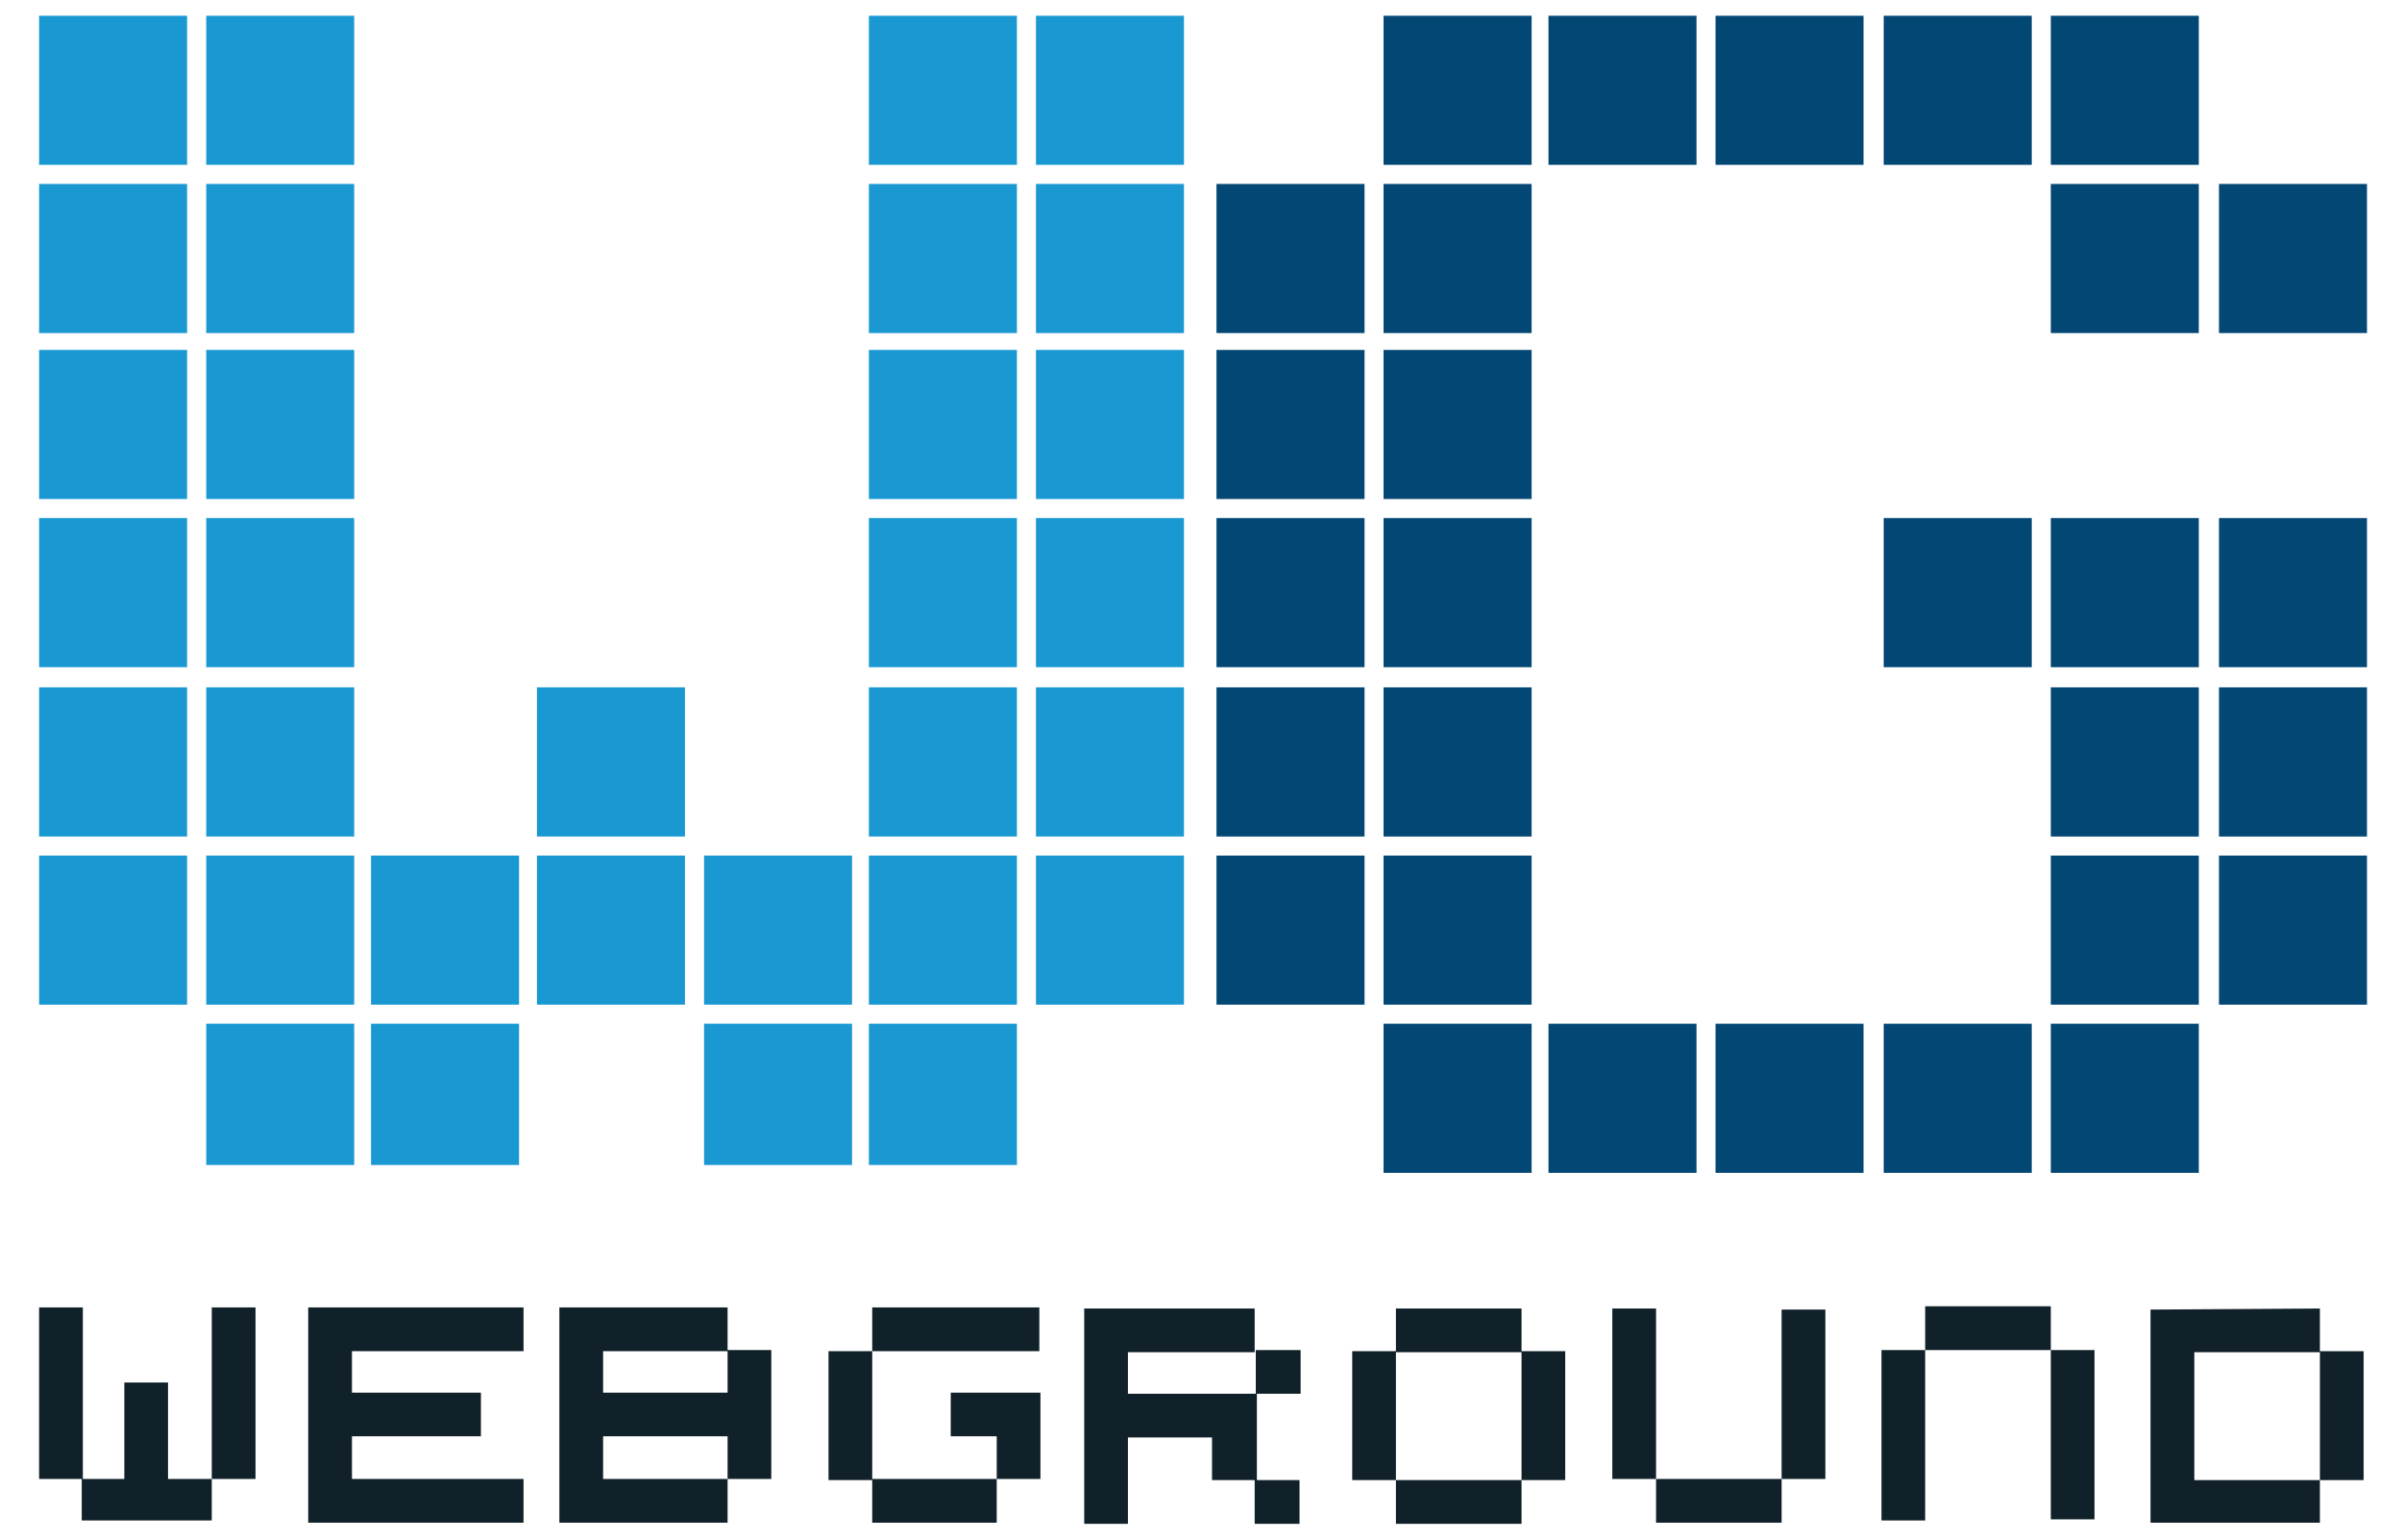 <?xml version="1.0" encoding="utf-8"?>
<!-- Generator: Adobe Illustrator 16.0.0, SVG Export Plug-In . SVG Version: 6.00 Build 0)  -->
<!DOCTYPE svg PUBLIC "-//W3C//DTD SVG 1.1//EN" "http://www.w3.org/Graphics/SVG/1.1/DTD/svg11.dtd">
<svg version="1.1" id="Layer_1" xmlns="http://www.w3.org/2000/svg" xmlns:xlink="http://www.w3.org/1999/xlink" x="0px" y="0px"
	 width="78px" height="50px" viewBox="0 0 78 50" enable-background="new 0 0 78 50" xml:space="preserve">
<g>
	<g>
		<polygon fill="#034775" points="55.09,0.512 50.283,0.512 50.283,5.354 55.09,5.354 55.09,0.512 		"/>
		<polygon fill="#034775" points="49.736,0.512 44.928,0.512 44.928,5.354 49.736,5.354 49.736,0.512 		"/>
		<polygon fill="#034775" points="65.977,0.512 61.17,0.512 61.17,5.354 65.977,5.354 65.977,0.512 		"/>
		<polygon fill="#034775" points="71.402,0.512 66.596,0.512 66.596,5.354 71.402,5.354 71.402,0.512 		"/>
		<polygon fill="#034775" points="60.514,0.512 55.709,0.512 55.709,5.354 60.514,5.354 60.514,0.512 		"/>
		<polygon fill="#034775" points="76.863,10.817 76.863,5.974 72.057,5.974 72.057,10.817 76.863,10.817 		"/>
		<polygon fill="#034775" points="65.977,16.824 61.17,16.824 61.17,21.668 65.977,21.668 65.977,16.824 		"/>
		<polygon fill="#034775" points="71.402,16.824 66.596,16.824 66.596,21.668 71.402,21.668 71.402,16.824 		"/>
		<polygon fill="#034775" points="66.596,5.974 66.596,10.817 71.402,10.817 71.402,5.974 66.596,5.974 		"/>
		<polygon fill="#034775" points="71.402,27.167 71.402,22.322 66.596,22.322 66.596,27.167 71.402,27.167 		"/>
		<polygon fill="#034775" points="72.057,22.322 72.057,27.167 76.863,27.167 76.863,22.322 72.057,22.322 		"/>
		<polygon fill="#034775" points="66.596,27.786 66.596,32.627 71.402,32.627 71.402,27.786 66.596,27.786 		"/>
		<polygon fill="#034775" points="65.977,33.247 61.17,33.247 61.17,38.09 65.977,38.09 65.977,33.247 		"/>
		<polygon fill="#034775" points="72.057,27.786 72.057,32.627 76.863,32.627 76.863,27.786 72.057,27.786 		"/>
		<polygon fill="#034775" points="71.402,33.247 66.596,33.247 66.596,38.09 71.402,38.09 71.402,33.247 		"/>
		<polygon fill="#034775" points="76.863,16.824 72.057,16.824 72.057,21.668 76.863,21.668 76.863,16.824 		"/>
		<polygon fill="#034775" points="60.514,38.09 60.514,33.247 55.709,33.247 55.709,38.09 60.514,38.09 		"/>
		<polygon fill="#034775" points="49.736,16.206 49.736,11.364 44.928,11.364 44.928,16.206 49.736,16.206 		"/>
		<polygon fill="#034775" points="49.736,10.817 49.736,5.974 44.928,5.974 44.928,10.817 49.736,10.817 		"/>
		<polygon fill="#034775" points="44.311,5.974 39.503,5.974 39.503,10.817 44.311,10.817 44.311,5.974 		"/>
		<polygon fill="#034775" points="44.311,16.206 44.311,11.364 39.503,11.364 39.503,16.206 44.311,16.206 		"/>
		<polygon fill="#034775" points="44.311,16.824 39.503,16.824 39.503,21.668 44.311,21.668 44.311,16.824 		"/>
		<polygon fill="#034775" points="44.311,27.167 44.311,22.322 39.503,22.322 39.503,27.167 44.311,27.167 		"/>
		<polygon fill="#034775" points="44.928,22.322 44.928,27.167 49.736,27.167 49.736,22.322 44.928,22.322 		"/>
		<polygon fill="#034775" points="44.928,27.786 44.928,32.627 49.736,32.627 49.736,27.786 44.928,27.786 		"/>
		<polygon fill="#034775" points="39.503,27.786 39.503,32.627 44.311,32.627 44.311,27.786 39.503,27.786 		"/>
		<polygon fill="#034775" points="55.09,33.247 50.283,33.247 50.283,38.09 55.09,38.09 55.09,33.247 		"/>
		<polygon fill="#034775" points="49.736,33.247 44.928,33.247 44.928,38.09 49.736,38.09 49.736,33.247 		"/>
		<polygon fill="#034775" points="44.928,21.668 49.736,21.668 49.736,16.824 44.928,16.824 44.928,21.668 		"/>
	</g>
	<g>
		<polygon fill="#1A98D2" points="6.076,0.512 1.27,0.512 1.27,5.354 6.076,5.354 6.076,0.512 		"/>
		<polygon fill="#1A98D2" points="11.501,0.512 6.696,0.512 6.696,5.354 11.501,5.354 11.501,0.512 		"/>
		<polygon fill="#1A98D2" points="38.446,0.512 33.64,0.512 33.64,5.354 38.446,5.354 38.446,0.512 		"/>
		<polygon fill="#1A98D2" points="33.022,0.512 28.215,0.512 28.215,5.354 33.022,5.354 33.022,0.512 		"/>
		<polygon fill="#1A98D2" points="33.022,16.206 33.022,11.364 28.215,11.364 28.215,16.206 33.022,16.206 		"/>
		<polygon fill="#1A98D2" points="33.64,11.364 33.64,16.206 38.446,16.206 38.446,11.364 33.64,11.364 		"/>
		<polygon fill="#1A98D2" points="33.64,5.974 33.64,10.817 38.446,10.817 38.446,5.974 33.64,5.974 		"/>
		<polygon fill="#1A98D2" points="33.022,10.817 33.022,5.974 28.215,5.974 28.215,10.817 33.022,10.817 		"/>
		<polygon fill="#1A98D2" points="38.446,16.824 33.64,16.824 33.64,21.668 38.446,21.668 38.446,16.824 		"/>
		<polygon fill="#1A98D2" points="38.446,27.167 38.446,22.322 33.64,22.322 33.64,27.167 38.446,27.167 		"/>
		<polygon fill="#1A98D2" points="33.022,27.167 33.022,22.322 28.215,22.322 28.215,27.167 33.022,27.167 		"/>
		<polygon fill="#1A98D2" points="33.64,27.786 33.64,32.627 38.446,32.627 38.446,27.786 33.64,27.786 		"/>
		<polygon fill="#1A98D2" points="33.022,32.627 33.022,27.786 28.215,27.786 28.215,32.627 33.022,32.627 		"/>
		<polygon fill="#1A98D2" points="33.022,21.668 33.022,16.824 28.215,16.824 28.215,21.668 33.022,21.668 		"/>
		<polygon fill="#1A98D2" points="6.076,5.974 1.27,5.974 1.27,10.817 6.076,10.817 6.076,5.974 		"/>
		<polygon fill="#1A98D2" points="6.076,16.206 6.076,11.364 1.27,11.364 1.27,16.206 6.076,16.206 		"/>
		<polygon fill="#1A98D2" points="6.076,16.824 1.27,16.824 1.27,21.668 6.076,21.668 6.076,16.824 		"/>
		<polygon fill="#1A98D2" points="6.696,11.364 6.696,16.206 11.501,16.206 11.501,11.364 6.696,11.364 		"/>
		<polygon fill="#1A98D2" points="11.501,10.817 11.501,5.974 6.696,5.974 6.696,10.817 11.501,10.817 		"/>
		<polygon fill="#1A98D2" points="11.501,16.824 6.696,16.824 6.696,21.668 11.501,21.668 11.501,16.824 		"/>
		<polygon fill="#1A98D2" points="11.501,27.167 11.501,22.322 6.696,22.322 6.696,27.167 11.501,27.167 		"/>
		<polygon fill="#1A98D2" points="6.076,27.167 6.076,22.322 1.27,22.322 1.27,27.167 6.076,27.167 		"/>
		<polygon fill="#1A98D2" points="1.27,27.786 1.27,32.627 6.076,32.627 6.076,27.786 1.27,27.786 		"/>
		<polygon fill="#1A98D2" points="6.696,27.786 6.696,32.627 11.501,32.627 11.501,27.786 6.696,27.786 		"/>
		<polygon fill="#1A98D2" points="12.048,27.786 12.048,32.627 16.855,32.627 16.855,27.786 12.048,27.786 		"/>
		<polygon fill="#1A98D2" points="11.501,33.247 6.696,33.247 6.696,37.835 11.501,37.835 11.501,33.247 		"/>
		<polygon fill="#1A98D2" points="17.437,27.167 22.243,27.167 22.243,22.322 17.437,22.322 17.437,27.167 		"/>
		<polygon fill="#1A98D2" points="22.243,32.627 22.243,27.786 17.437,27.786 17.437,32.627 22.243,32.627 		"/>
		<polygon fill="#1A98D2" points="22.863,27.786 22.863,32.627 27.669,32.627 27.669,27.786 22.863,27.786 		"/>
		<polygon fill="#1A98D2" points="27.669,33.247 22.863,33.247 22.863,37.835 27.669,37.835 27.669,33.247 		"/>
		<polygon fill="#1A98D2" points="16.855,33.247 12.048,33.247 12.048,37.835 16.855,37.835 16.855,33.247 		"/>
		<polygon fill="#1A98D2" points="28.215,33.247 28.215,37.835 33.022,37.835 33.022,33.247 28.215,33.247 		"/>
	</g>
	<g>
		<polygon fill="#102129" points="28.324,42.46 28.324,43.881 33.75,43.881 33.75,42.46 28.324,42.46 		"/>
		<polygon fill="#102129" points="28.324,43.881 26.905,43.881 26.905,48.068 28.324,48.068 28.324,49.451 32.367,49.451 
			32.367,48.031 28.324,48.031 28.324,43.881 		"/>
		<polygon fill="#102129" points="33.786,45.229 30.874,45.229 30.874,46.646 32.367,46.646 32.367,48.031 33.786,48.031 
			33.786,45.229 		"/>
		<polygon fill="#102129" points="17,43.881 17,42.46 10.009,42.46 10.009,49.451 17,49.451 17,48.031 11.429,48.031 11.429,46.646 
			15.617,46.646 15.617,45.229 11.429,45.229 11.429,43.881 17,43.881 		"/>
		<path fill="#102129" d="M23.627,43.845V42.46h-5.462v6.991h5.462v-1.42h-4.042v-1.385h4.042v1.385h1.419v-4.187H23.627
			L23.627,43.845z M23.627,43.881v1.348h-4.042v-1.348H23.627L23.627,43.881z"/>
		<polygon fill="#102129" points="59.275,42.531 57.855,42.531 57.855,48.031 59.275,48.031 59.275,42.531 		"/>
		<polygon fill="#102129" points="53.777,48.031 53.777,49.451 57.855,49.451 57.855,48.031 53.777,48.031 		"/>
		<polygon fill="#102129" points="53.777,42.496 52.357,42.496 52.357,48.031 53.777,48.031 53.777,42.496 		"/>
		<polygon fill="#102129" points="62.516,43.845 61.098,43.845 61.098,49.378 62.516,49.378 62.516,43.845 		"/>
		<polygon fill="#102129" points="66.596,43.845 66.596,42.423 62.516,42.423 62.516,43.845 66.596,43.845 		"/>
		<polygon fill="#102129" points="66.596,43.845 66.596,49.342 68.014,49.342 68.014,43.845 66.596,43.845 		"/>
		<polygon fill="#102129" points="50.828,43.881 49.408,43.881 49.408,42.496 45.33,42.496 45.33,43.881 43.91,43.881 43.91,48.068 
			45.33,48.068 45.33,43.915 49.408,43.915 49.408,48.068 50.828,48.068 50.828,43.881 		"/>
		<polygon fill="#102129" points="49.408,49.488 49.408,48.068 45.33,48.068 45.33,49.488 49.408,49.488 		"/>
		<polygon fill="#102129" points="2.69,42.46 1.27,42.46 1.27,48.031 2.654,48.031 2.654,49.378 6.877,49.378 6.877,48.031 
			5.457,48.031 5.457,44.899 4.037,44.899 4.037,48.031 2.69,48.031 2.69,42.46 		"/>
		<polygon fill="#102129" points="8.297,42.46 6.877,42.46 6.877,48.031 8.297,48.031 8.297,42.46 		"/>
		<polygon fill="#102129" points="40.742,43.915 40.742,42.496 35.207,42.496 35.207,49.488 36.626,49.488 36.626,46.684 
			39.358,46.684 39.358,48.068 40.742,48.068 40.742,49.488 42.199,49.488 42.199,48.068 40.814,48.068 40.814,45.263 
			42.234,45.263 42.234,43.845 40.779,43.845 40.779,45.263 36.626,45.263 36.626,43.915 40.742,43.915 		"/>
		<polygon fill="#102129" points="75.334,49.451 75.334,48.068 71.256,48.068 71.256,43.915 75.334,43.915 75.334,48.068 
			76.754,48.068 76.754,43.881 75.334,43.881 75.334,42.496 69.834,42.531 69.834,49.451 75.334,49.451 		"/>
	</g>
</g>
</svg>
